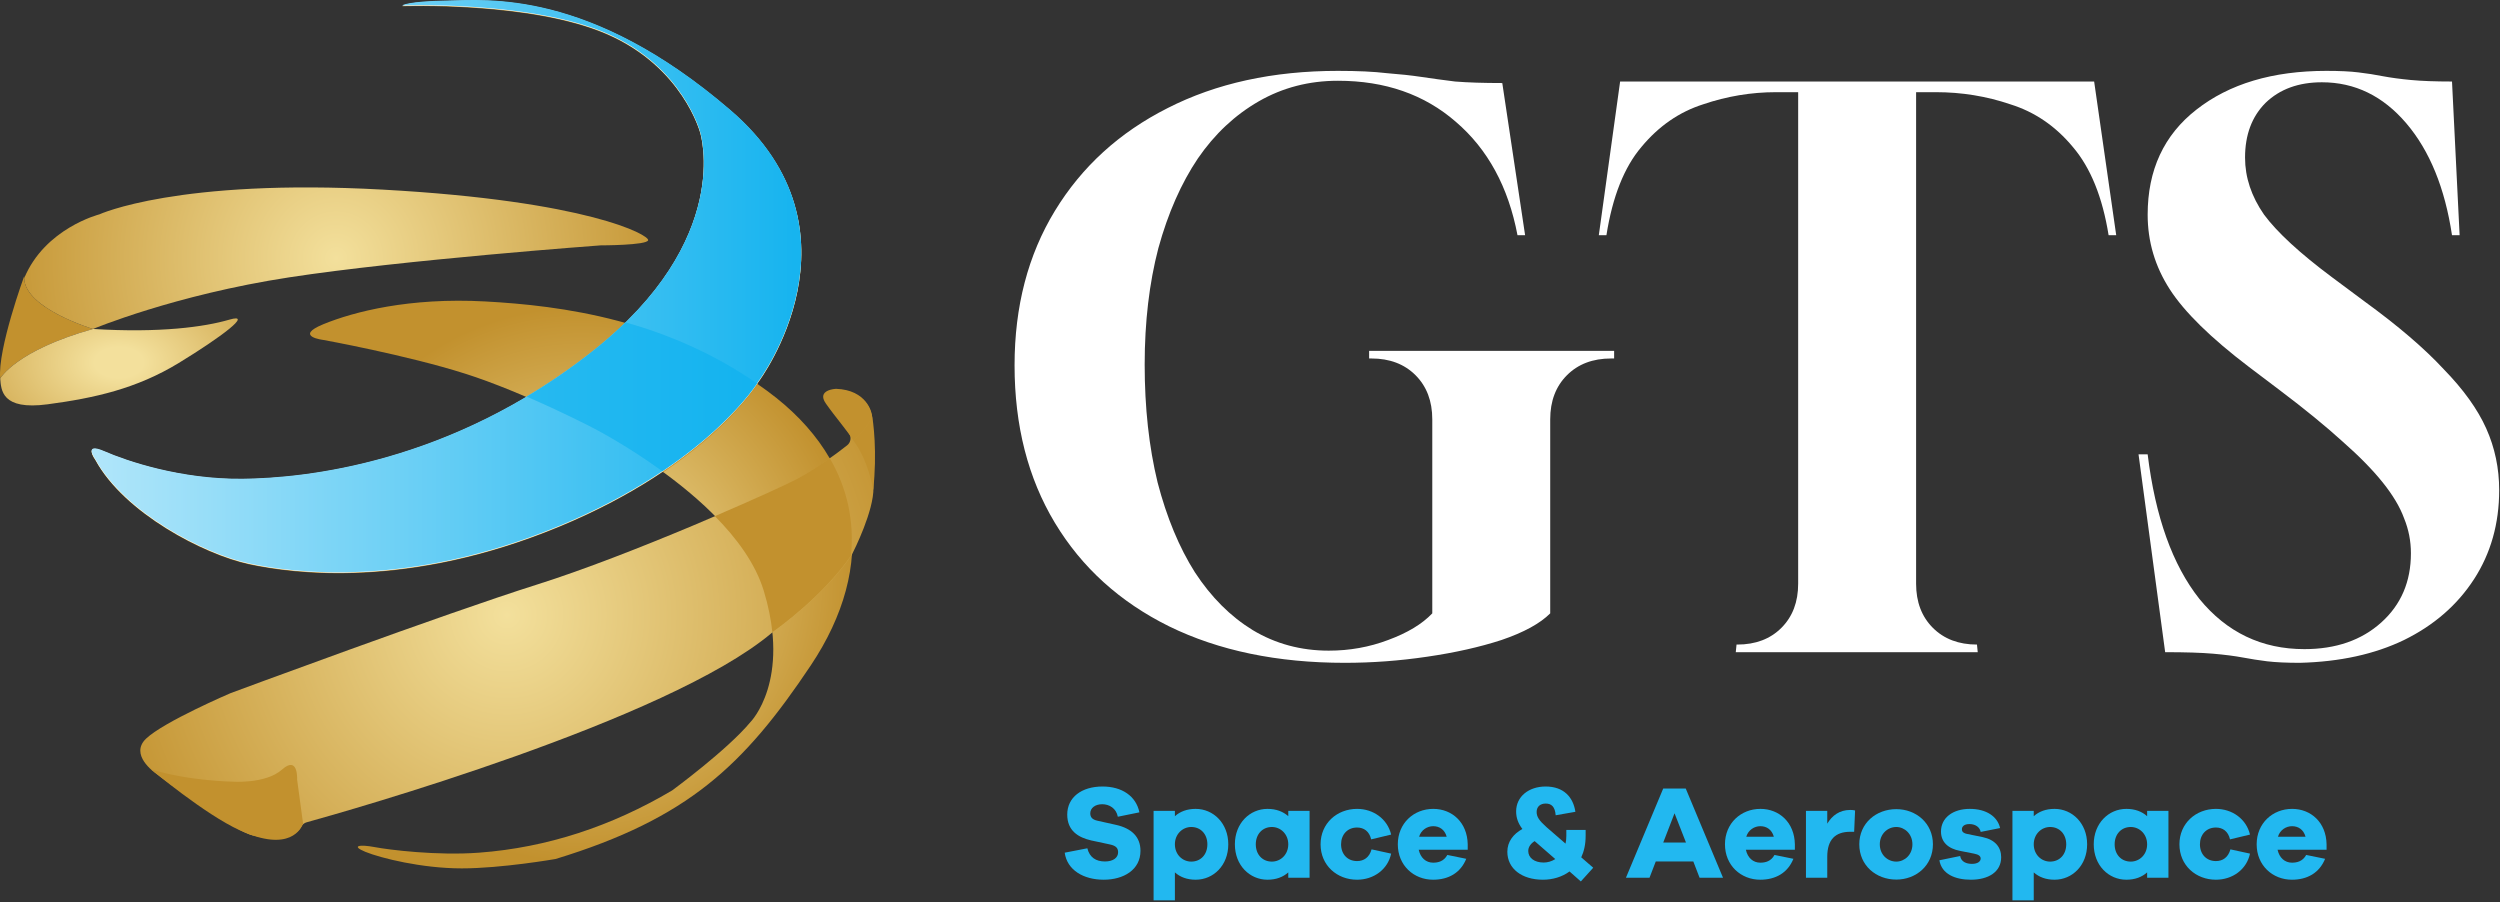 <svg width="920" height="332" viewBox="0 0 920 332" fill="none" xmlns="http://www.w3.org/2000/svg">
<rect x="0" y="0" width="920" height="332" fill="#333333" stroke="none"/>
<path d="M856.178 310.701V312.71H838.146C838.783 315.65 840.792 317.463 843.438 317.463C845.251 317.463 847.358 317.022 848.681 314.621L855.639 316.042C853.532 321.236 849.073 323.735 843.438 323.735C836.333 323.735 830.453 318.492 830.453 310.701C830.453 302.959 836.333 297.667 843.487 297.667C850.445 297.667 856.031 302.665 856.178 310.701ZM843.487 304.037C841.282 304.037 839.028 305.409 838.293 307.908H848.436C847.701 305.262 845.741 304.037 843.487 304.037Z" fill="#22B8F0"/>
<path d="M815.455 316.875C817.954 316.875 819.963 315.552 820.796 312.563L827.999 314.131C826.774 319.962 821.58 323.735 815.455 323.735C808.105 323.735 802.029 318.492 802.029 310.701C802.029 302.959 808.105 297.667 815.455 297.667C821.433 297.667 826.627 301.342 827.999 307.124L820.649 308.888C819.963 305.899 817.954 304.527 815.455 304.527C811.927 304.527 809.575 307.124 809.575 310.701C809.575 314.327 811.927 316.875 815.455 316.875Z" fill="#22B8F0"/>
<path d="M797.985 298.402V323H790.145V321.04C788.234 322.755 785.686 323.735 782.501 323.735C775.984 323.735 770.496 318.492 770.496 310.701C770.496 302.959 775.984 297.667 782.501 297.667C785.686 297.667 788.234 298.647 790.145 300.362V298.402H797.985ZM784.118 317.071C787.303 317.071 790.145 314.523 790.145 310.701C790.145 306.928 787.303 304.331 784.118 304.331C780.688 304.331 778.189 306.928 778.189 310.701C778.189 314.523 780.688 317.071 784.118 317.071Z" fill="#22B8F0"/>
<path d="M756.062 297.667C762.579 297.667 768.067 302.959 768.067 310.701C768.067 318.492 762.579 323.735 756.062 323.735C752.877 323.735 750.329 322.755 748.418 321.04V331.33H740.578V298.402H748.418V300.362C750.329 298.647 752.877 297.667 756.062 297.667ZM754.445 317.071C757.875 317.071 760.374 314.523 760.374 310.701C760.374 306.928 757.875 304.331 754.445 304.331C751.26 304.331 748.418 306.928 748.418 310.701C748.418 314.523 751.26 317.071 754.445 317.071Z" fill="#22B8F0"/>
<path d="M713.695 316.581L721.339 315.013C721.682 317.12 723.593 317.904 725.7 317.904C727.758 317.904 728.885 317.022 728.885 315.944C728.885 315.111 728.248 314.474 726.435 314.131L721.437 313.151C716.88 312.318 714.283 309.868 714.283 305.997C714.283 300.95 718.644 297.667 724.867 297.667C730.992 297.667 735.059 300.46 736.039 304.723L728.885 306.144C728.64 304.625 727.17 303.253 724.769 303.253C722.662 303.253 721.976 304.282 721.976 305.164C721.976 305.85 722.27 306.536 723.838 306.879L729.62 308.055C734.275 309.035 736.431 311.828 736.431 315.454C736.431 320.893 731.727 323.735 725.259 323.735C719.477 323.735 714.528 321.628 713.695 316.581Z" fill="#22B8F0"/>
<path d="M697.841 297.765C705.142 297.765 711.316 302.959 711.316 310.701C711.316 318.492 705.142 323.686 697.841 323.686C690.393 323.686 684.219 318.492 684.219 310.701C684.219 302.959 690.393 297.765 697.841 297.765ZM697.841 317.071C700.879 317.071 703.77 314.572 703.77 310.701C703.77 306.879 700.879 304.331 697.841 304.331C694.656 304.331 691.765 306.879 691.765 310.701C691.765 314.572 694.656 317.071 697.841 317.071Z" fill="#22B8F0"/>
<path d="M680.907 298.059C681.593 298.059 682.083 298.108 682.671 298.255L682.328 306.095H680.907C675.419 306.095 672.43 308.937 672.43 315.307V323H664.59V298.402H672.43V303.106C674.194 300.166 676.889 298.059 680.907 298.059Z" fill="#22B8F0"/>
<path d="M660.514 310.701V312.71H642.482C643.119 315.65 645.128 317.463 647.774 317.463C649.587 317.463 651.694 317.022 653.017 314.621L659.975 316.042C657.868 321.236 653.409 323.735 647.774 323.735C640.669 323.735 634.789 318.492 634.789 310.701C634.789 302.959 640.669 297.667 647.823 297.667C654.781 297.667 660.367 302.665 660.514 310.701ZM647.823 304.037C645.618 304.037 643.364 305.409 642.629 307.908H652.772C652.037 305.262 650.077 304.037 647.823 304.037Z" fill="#22B8F0"/>
<path d="M634.067 323H625.443L623.14 317.022H609.322L607.019 323H598.346L612.066 290.17H620.347L634.067 323ZM620.445 310.064L616.231 299.284L612.066 310.064H620.445Z" fill="#22B8F0"/>
<path d="M581.751 324.372L577.586 320.697C574.793 322.755 571.314 323.735 567.786 323.735C560.044 323.735 554.703 319.668 554.703 313.445C554.703 309.77 556.859 306.928 560.24 305.066C558.672 303.008 557.937 300.95 557.937 298.598C557.937 293.159 562.543 289.435 568.815 289.435C575.479 289.435 578.958 293.404 579.742 298.745L572.49 300.019C572.245 296.834 570.922 295.707 568.815 295.707C566.904 295.707 565.483 296.785 565.483 298.794C565.483 300.558 566.365 301.93 569.158 304.429L576.116 310.456C576.312 309.623 576.41 308.643 576.41 307.614V305.409H583.515V307.614C583.515 310.701 582.927 313.298 581.898 315.503L586.308 319.325L581.751 324.372ZM568.08 317.414C569.452 317.414 570.971 317.022 572.343 316.14L564.748 309.525C563.278 310.456 562.396 311.73 562.396 313.151C562.396 315.65 564.601 317.414 568.08 317.414Z" fill="#22B8F0"/>
<path d="M540.12 310.701V312.71H522.088C522.725 315.65 524.734 317.463 527.38 317.463C529.193 317.463 531.3 317.022 532.623 314.621L539.581 316.042C537.474 321.236 533.015 323.735 527.38 323.735C520.275 323.735 514.395 318.492 514.395 310.701C514.395 302.959 520.275 297.667 527.429 297.667C534.387 297.667 539.973 302.665 540.12 310.701ZM527.429 304.037C525.224 304.037 522.97 305.409 522.235 307.908H532.378C531.643 305.262 529.683 304.037 527.429 304.037Z" fill="#22B8F0"/>
<path d="M499.397 316.875C501.896 316.875 503.905 315.552 504.738 312.563L511.941 314.131C510.716 319.962 505.522 323.735 499.397 323.735C492.047 323.735 485.971 318.492 485.971 310.701C485.971 302.959 492.047 297.667 499.397 297.667C505.375 297.667 510.569 301.342 511.941 307.124L504.591 308.888C503.905 305.899 501.896 304.527 499.397 304.527C495.869 304.527 493.517 307.124 493.517 310.701C493.517 314.327 495.869 316.875 499.397 316.875Z" fill="#22B8F0"/>
<path d="M481.925 298.402V323H474.085V321.04C472.174 322.755 469.626 323.735 466.441 323.735C459.924 323.735 454.436 318.492 454.436 310.701C454.436 302.959 459.924 297.667 466.441 297.667C469.626 297.667 472.174 298.647 474.085 300.362V298.402H481.925ZM468.058 317.071C471.243 317.071 474.085 314.523 474.085 310.701C474.085 306.928 471.243 304.331 468.058 304.331C464.628 304.331 462.129 306.928 462.129 310.701C462.129 314.523 464.628 317.071 468.058 317.071Z" fill="#22B8F0"/>
<path d="M440.004 297.667C446.521 297.667 452.009 302.959 452.009 310.701C452.009 318.492 446.521 323.735 440.004 323.735C436.819 323.735 434.271 322.755 432.36 321.04V331.33H424.52V298.402H432.36V300.362C434.271 298.647 436.819 297.667 440.004 297.667ZM438.387 317.071C441.817 317.071 444.316 314.523 444.316 310.701C444.316 306.928 441.817 304.331 438.387 304.331C435.202 304.331 432.36 306.928 432.36 310.701C432.36 314.523 435.202 317.071 438.387 317.071Z" fill="#22B8F0"/>
<path d="M405.729 289.435C412.883 289.435 418.077 292.963 419.302 298.941L411.364 300.558C410.776 297.471 408.228 295.952 405.631 295.952C402.936 295.952 401.221 297.422 401.221 299.284C401.221 300.607 401.809 301.587 403.867 302.028L410.678 303.547C416.362 304.821 419.694 307.908 419.694 313.102C419.694 320.109 413.471 323.735 406.17 323.735C398.771 323.735 392.695 320.207 391.812 313.788L400.143 312.171C400.976 315.552 403.328 317.022 406.611 317.022C409.649 317.022 411.462 315.65 411.462 313.641C411.462 312.171 410.776 311.24 408.424 310.75L401.564 309.28C396.86 308.202 392.744 305.752 392.744 299.774C392.744 293.404 398.036 289.435 405.729 289.435Z" fill="#22B8F0"/>
<path d="M846.339 243.92C841.485 243.92 837.472 243.733 834.299 243.36C831.312 242.987 828.325 242.52 825.339 241.96C822.352 241.4 818.712 240.933 814.419 240.56C810.125 240.187 804.245 240 796.779 240L786.979 167.2H790.339C793.139 190.16 799.485 207.893 809.379 220.4C819.459 232.72 832.339 238.88 848.019 238.88C859.592 238.88 869.019 235.613 876.299 229.08C883.579 222.547 887.219 214.053 887.219 203.6C887.219 199.12 886.378 194.827 884.698 190.72C883.205 186.613 880.592 182.227 876.859 177.56C873.125 172.893 868.179 167.853 862.019 162.44C855.859 156.84 848.205 150.587 839.059 143.68L827.579 135C813.579 124.36 803.872 114.84 798.459 106.44C793.045 98.04 790.339 88.893 790.339 79C790.339 62.573 796.312 49.693 808.259 40.36C820.392 30.84 836.352 26.08 856.139 26.08C860.992 26.08 864.912 26.267 867.899 26.64C871.072 27.013 874.059 27.48 876.859 28.04C879.845 28.6 883.299 29.067 887.219 29.44C891.139 29.813 896.178 30 902.339 30L905.139 86.56H902.339C899.725 69.2 894.125 55.48 885.539 45.4C876.952 35.32 866.592 30.28 854.459 30.28C845.872 30.28 838.965 32.8 833.739 37.84C828.699 42.88 826.179 49.6 826.179 58C826.179 65.28 828.512 72.28 833.179 79C838.032 85.533 846.339 93.187 858.099 101.96L870.139 110.92C882.459 119.88 892.165 128.187 899.259 135.84C906.539 143.307 911.765 150.587 914.939 157.68C918.112 164.773 919.698 172.333 919.698 180.36C919.698 192.68 916.618 203.6 910.458 213.12C904.298 222.64 895.712 230.107 884.698 235.52C873.872 240.747 861.085 243.547 846.339 243.92Z" fill="white"/>
<path d="M638.765 240L639.045 237.2H639.325C646.045 237.2 651.459 235.147 655.565 231.04C659.672 226.933 661.725 221.52 661.725 214.8V33.92H653.605C644.459 33.92 635.499 35.413 626.725 38.4C617.952 41.2 610.392 46.427 604.045 54.08C597.699 61.547 593.405 72.373 591.165 86.56H588.365L596.205 30H770.645L778.765 86.56H775.965C773.725 72.56 769.339 61.733 762.805 54.08C756.459 46.427 748.805 41.2 739.845 38.4C731.072 35.413 721.925 33.92 712.405 33.92H705.125V214.8C705.125 221.52 707.179 226.933 711.285 231.04C715.392 235.147 720.805 237.2 727.525 237.2L727.805 240H638.765Z" fill="white"/>
<path d="M494.879 243.92C470.053 243.92 448.493 239.44 430.199 230.48C412.093 221.52 398.093 208.827 388.199 192.4C378.306 175.973 373.359 156.653 373.359 134.44C373.359 112.787 378.306 93.84 388.199 77.6C398.093 61.36 411.906 48.76 429.639 39.8C447.559 30.653 468.466 26.08 492.359 26.08C499.639 26.08 505.613 26.36 510.279 26.92C515.133 27.293 519.426 27.76 523.159 28.32C526.893 28.88 530.999 29.44 535.479 30C540.146 30.373 545.933 30.56 552.839 30.56L561.239 86.56H558.439C555.079 68.827 547.519 54.92 535.759 44.84C524.186 34.76 509.719 29.72 492.359 29.72C481.719 29.72 472.013 32.24 463.239 37.28C454.466 42.32 446.999 49.32 440.839 58.28C434.679 67.427 429.826 78.44 426.279 91.32C422.919 104.2 421.239 118.48 421.239 134.16C421.239 150.027 422.826 164.493 425.999 177.56C429.359 190.44 433.933 201.453 439.719 210.6C445.693 219.747 452.786 226.84 460.999 231.88C469.399 236.92 478.733 239.44 488.999 239.44C496.653 239.44 503.933 238.133 510.839 235.52C517.933 232.907 523.346 229.64 527.079 225.72V154.32C527.079 147.6 525.026 142.187 520.919 138.08C516.813 133.973 511.399 131.92 504.679 131.92H503.839V129.12H593.999V131.92H592.879C586.159 131.92 580.746 133.973 576.639 138.08C572.533 142.187 570.479 147.6 570.479 154.32V225.72C566.746 229.453 560.773 232.72 552.559 235.52C544.533 238.133 535.386 240.187 525.119 241.68C515.039 243.173 504.959 243.92 494.879 243.92Z" fill="white"/>
<g clip-path="url(#clip0_2277_1230)">
<g clip-path="url(#clip1_2277_1230)">
<path d="M35.148 169.42C35.148 169.42 30.339 162.838 38.438 166.381C46.536 169.928 66.535 176.761 89.317 176.509C112.098 176.257 165.513 170.939 217.911 129.667C270.309 88.394 257.654 48.897 257.654 48.897C257.654 48.897 251.326 24.842 223.479 12.691C195.633 0.535 148.043 2.307 148.043 2.307C148.043 2.307 149.814 0.787 164.497 0.535C179.179 0.284 216.895 -3.771 268.786 40.797C320.676 85.36 279.163 140.559 279.163 140.559C279.163 140.559 260.683 171.195 205.502 193.983C150.317 216.77 108.044 211.2 91.591 207.653C75.137 204.106 45.772 188.916 35.143 169.42H35.148Z" fill="url(#paint0_radial_2277_1230)"/>
<path d="M119.045 125.108C119.045 125.108 107.909 123.84 119.045 119.287C130.182 114.728 150.685 109.41 178.531 110.93C206.378 112.449 246.372 117.511 282.317 143.845C318.262 170.179 322.911 208.179 298.354 244.894C273.802 281.608 253.313 301.173 204.456 316.111C204.456 316.111 184.603 319.567 169.925 319.567C155.247 319.567 140.056 315.768 134.488 313.489C128.919 311.21 132.461 310.702 137.777 311.718C143.094 312.729 160.81 314.949 176.33 313.782C201.34 311.905 225.023 304.079 247.333 290.885C247.333 290.885 267.634 276.015 276.241 265.635C276.241 265.635 291.175 250.445 281.05 217.273C270.924 184.106 218.018 157.52 218.018 157.52C218.018 157.52 192.706 144.353 171.188 137.516C149.669 130.678 119.041 125.108 119.041 125.108H119.045Z" fill="url(#paint1_radial_2277_1230)"/>
<path opacity="0.88" d="M244.106 173.758C266.361 158.82 276.537 145.017 278.949 141.451C263.04 130.445 246.44 123.447 230.535 118.948C226.907 122.49 222.835 126.074 218.273 129.671C210.211 136.019 202.126 141.516 194.133 146.275C207.434 152.014 218.021 157.52 218.021 157.52C218.021 157.52 230.27 163.676 244.111 173.758H244.106Z" fill="#C2912E"/>
<path d="M34.243 121.058C34.243 121.058 7.916 113.209 8.932 101.561C8.932 101.561 -0.929 128.477 0.073 139.287C0.073 139.287 5.793 129.021 34.248 121.058H34.243Z" fill="#C2912E"/>
<path d="M0.074 139.287C0.454 143.465 0.454 151.062 17.539 148.783C34.624 146.504 50.194 143.085 65.76 133.593C81.326 124.097 93.478 114.985 84.364 117.644C75.249 120.303 58.924 122.582 34.244 121.062C5.794 129.021 0.074 139.287 0.074 139.287Z" fill="url(#paint2_radial_2277_1230)"/>
<path d="M140.939 69.785C65.379 65.607 36.521 78.902 36.521 78.902C36.521 78.902 16.526 83.996 8.908 102.367C9.128 113.57 34.243 121.058 34.243 121.058C34.243 121.058 64.24 108.522 106.384 102.069C148.529 95.611 221.055 90.293 221.055 90.293C221.055 90.293 238.14 90.293 238.52 88.394C238.9 86.495 216.498 73.964 140.939 69.785Z" fill="url(#paint3_radial_2277_1230)"/>
<path d="M112.819 302.615C127.47 298.56 245.764 265.155 284.015 232.903C284.089 232.839 284.166 232.779 284.249 232.724C285.809 231.64 302.573 219.827 313.193 204.637C313.285 204.509 313.362 204.376 313.436 204.234C314.41 202.326 321.585 187.96 321.429 179.465L320.99 153.96C320.99 153.836 320.981 153.717 320.962 153.593C320.766 152.092 319.091 143.213 307.282 144.284C307.117 144.298 306.952 144.303 306.792 144.294C305.717 144.225 301.05 144.243 305.863 150.262C308.947 154.12 311.166 157.424 312.498 159.552C313.394 160.98 313.065 162.847 311.738 163.886C307.927 166.87 299.965 172.861 293.075 176.426C283.626 181.323 231.983 204.28 197.726 215.081C163.469 225.882 84.831 255.086 84.831 255.086C84.831 255.086 60.361 265.553 53.781 271.795C47.581 277.681 56.664 284.166 57.73 284.894C57.803 284.944 57.867 284.994 57.936 285.045C59.725 286.482 86.116 305.887 92.929 307.411C101.696 309.37 108.582 308.404 110.828 304.244C111.254 303.457 111.954 302.853 112.819 302.615Z" fill="url(#paint4_radial_2277_1230)"/>
<path d="M305.342 168.587C301.572 171.292 297.065 174.294 292.947 176.427C288.975 178.486 277.541 183.736 263.078 189.937C271.186 198.138 278.026 207.457 281.051 217.36C282.762 222.967 283.755 228.056 284.226 232.651C286.322 231.187 302.748 219.466 313.161 204.5C314.411 191.896 311.848 179.777 305.342 168.591V168.587Z" fill="#C2912E"/>
<path d="M109.34 286.921C109.34 286.921 109.848 277.805 103.772 283.21C97.695 288.61 85.291 287.64 85.291 287.64C85.291 287.64 69.346 287.388 55.592 283.123C55.592 283.123 75.353 299.695 88.265 305.558C106.824 313.988 110.887 304.711 111.536 303.123L109.345 286.917L109.34 286.921Z" fill="#C2912E"/>
<path d="M321.343 180.308C321.343 180.308 319.655 169.42 314.004 162.079C314.004 162.079 320.478 157.076 320.583 152.266C320.583 152.152 320.734 152.134 320.762 152.243C321.43 155.049 322.835 166.555 321.348 180.308H321.343Z" fill="#C2912E"/>
<path d="M320.729 152.106C320.729 152.106 319.146 143.465 307.629 143.085C307.629 143.085 300.35 143.401 303.896 148.468C307.442 153.534 312.145 158.912 313.998 162.079C313.998 162.079 320.386 157.237 320.729 152.111V152.106Z" fill="#C2912E"/>
<path d="M35.148 169.25C35.148 169.25 30.339 162.669 38.438 166.211C46.536 169.758 66.535 176.591 89.317 176.339C112.098 176.088 165.513 170.77 217.911 129.497C270.309 88.225 257.654 48.728 257.654 48.728C257.654 48.728 251.326 24.673 223.479 12.522C195.633 0.366 148.043 2.142 148.043 2.142C148.043 2.142 149.814 0.622 164.497 0.371C179.179 0.119 216.895 -3.936 268.786 40.632C320.676 85.195 279.163 140.394 279.163 140.394C279.163 140.394 260.683 171.031 205.502 193.818C150.317 216.605 108.044 211.035 91.591 207.488C75.137 203.941 45.772 188.751 35.143 169.255L35.148 169.25Z" fill="white"/>
<path d="M35.148 169.085C35.148 169.085 30.339 162.504 38.438 166.047C46.536 169.593 66.535 176.426 89.317 176.175C112.098 175.923 165.513 170.605 217.911 129.332C270.309 88.06 257.654 48.563 257.654 48.563C257.654 48.563 251.326 24.508 223.479 12.357C195.633 0.201 148.043 1.973 148.043 1.973C148.043 1.973 149.814 0.453 164.497 0.201C179.179 -0.05 216.895 -4.105 268.786 40.462C320.676 85.026 279.163 140.225 279.163 140.225C279.163 140.225 260.683 170.861 205.502 193.649C150.317 216.436 108.044 210.866 91.591 207.319C75.137 203.772 45.772 188.582 35.143 169.085H35.148Z" fill="url(#paint5_linear_2277_1230)"/>
<path opacity="0.61" d="M243.747 173.424C266.002 158.486 276.178 144.683 278.589 141.117C262.68 130.11 246.08 123.113 230.176 118.614C226.548 122.156 222.475 125.74 217.914 129.337C209.852 135.685 201.767 141.181 193.773 145.941C207.074 151.68 217.662 157.186 217.662 157.186C217.662 157.186 229.911 163.342 243.751 173.424H243.747Z" fill="#0DB1EF"/>
</g>
</g>
<defs>
<radialGradient id="paint0_radial_2277_1230" cx="0" cy="0" r="1" gradientUnits="userSpaceOnUse" gradientTransform="translate(164.309 105.639) scale(118.606 118.637)">
<stop stop-color="#F3E09C"/>
<stop offset="1" stop-color="#C2912E"/>
</radialGradient>
<radialGradient id="paint1_radial_2277_1230" cx="0" cy="0" r="1" gradientUnits="userSpaceOnUse" gradientTransform="translate(213.891 215.118) scale(102.134 102.161)">
<stop stop-color="#F3E09C"/>
<stop offset="1" stop-color="#C2912E"/>
</radialGradient>
<radialGradient id="paint2_radial_2277_1230" cx="0" cy="0" r="1" gradientUnits="userSpaceOnUse" gradientTransform="translate(43.788 133.395) scale(89.629 56.481)">
<stop offset="0.1" stop-color="#F3E09C"/>
<stop offset="0.87" stop-color="#C2912E"/>
</radialGradient>
<radialGradient id="paint3_radial_2277_1230" cx="0" cy="0" r="1" gradientUnits="userSpaceOnUse" gradientTransform="translate(123.716 95.016) scale(129.505 129.538)">
<stop stop-color="#F3E09C"/>
<stop offset="1" stop-color="#C2912E"/>
</radialGradient>
<radialGradient id="paint4_radial_2277_1230" cx="0" cy="0" r="1" gradientUnits="userSpaceOnUse" gradientTransform="translate(186.53 226.289) scale(156.148 156.188)">
<stop stop-color="#F3E09C"/>
<stop offset="1" stop-color="#C2912E"/>
</radialGradient>
<linearGradient id="paint5_linear_2277_1230" x1="33.729" y1="105.305" x2="294.889" y2="105.305" gradientUnits="userSpaceOnUse">
<stop stop-color="#B1E6FA"/>
<stop offset="0.99" stop-color="#17B4EF"/>
</linearGradient>
<clipPath id="clip0_2277_1230">
<rect width="322" height="319.567" fill="white"/>
</clipPath>
<clipPath id="clip1_2277_1230">
<rect width="322" height="319.567" fill="white"/>
</clipPath>
</defs>
</svg>
